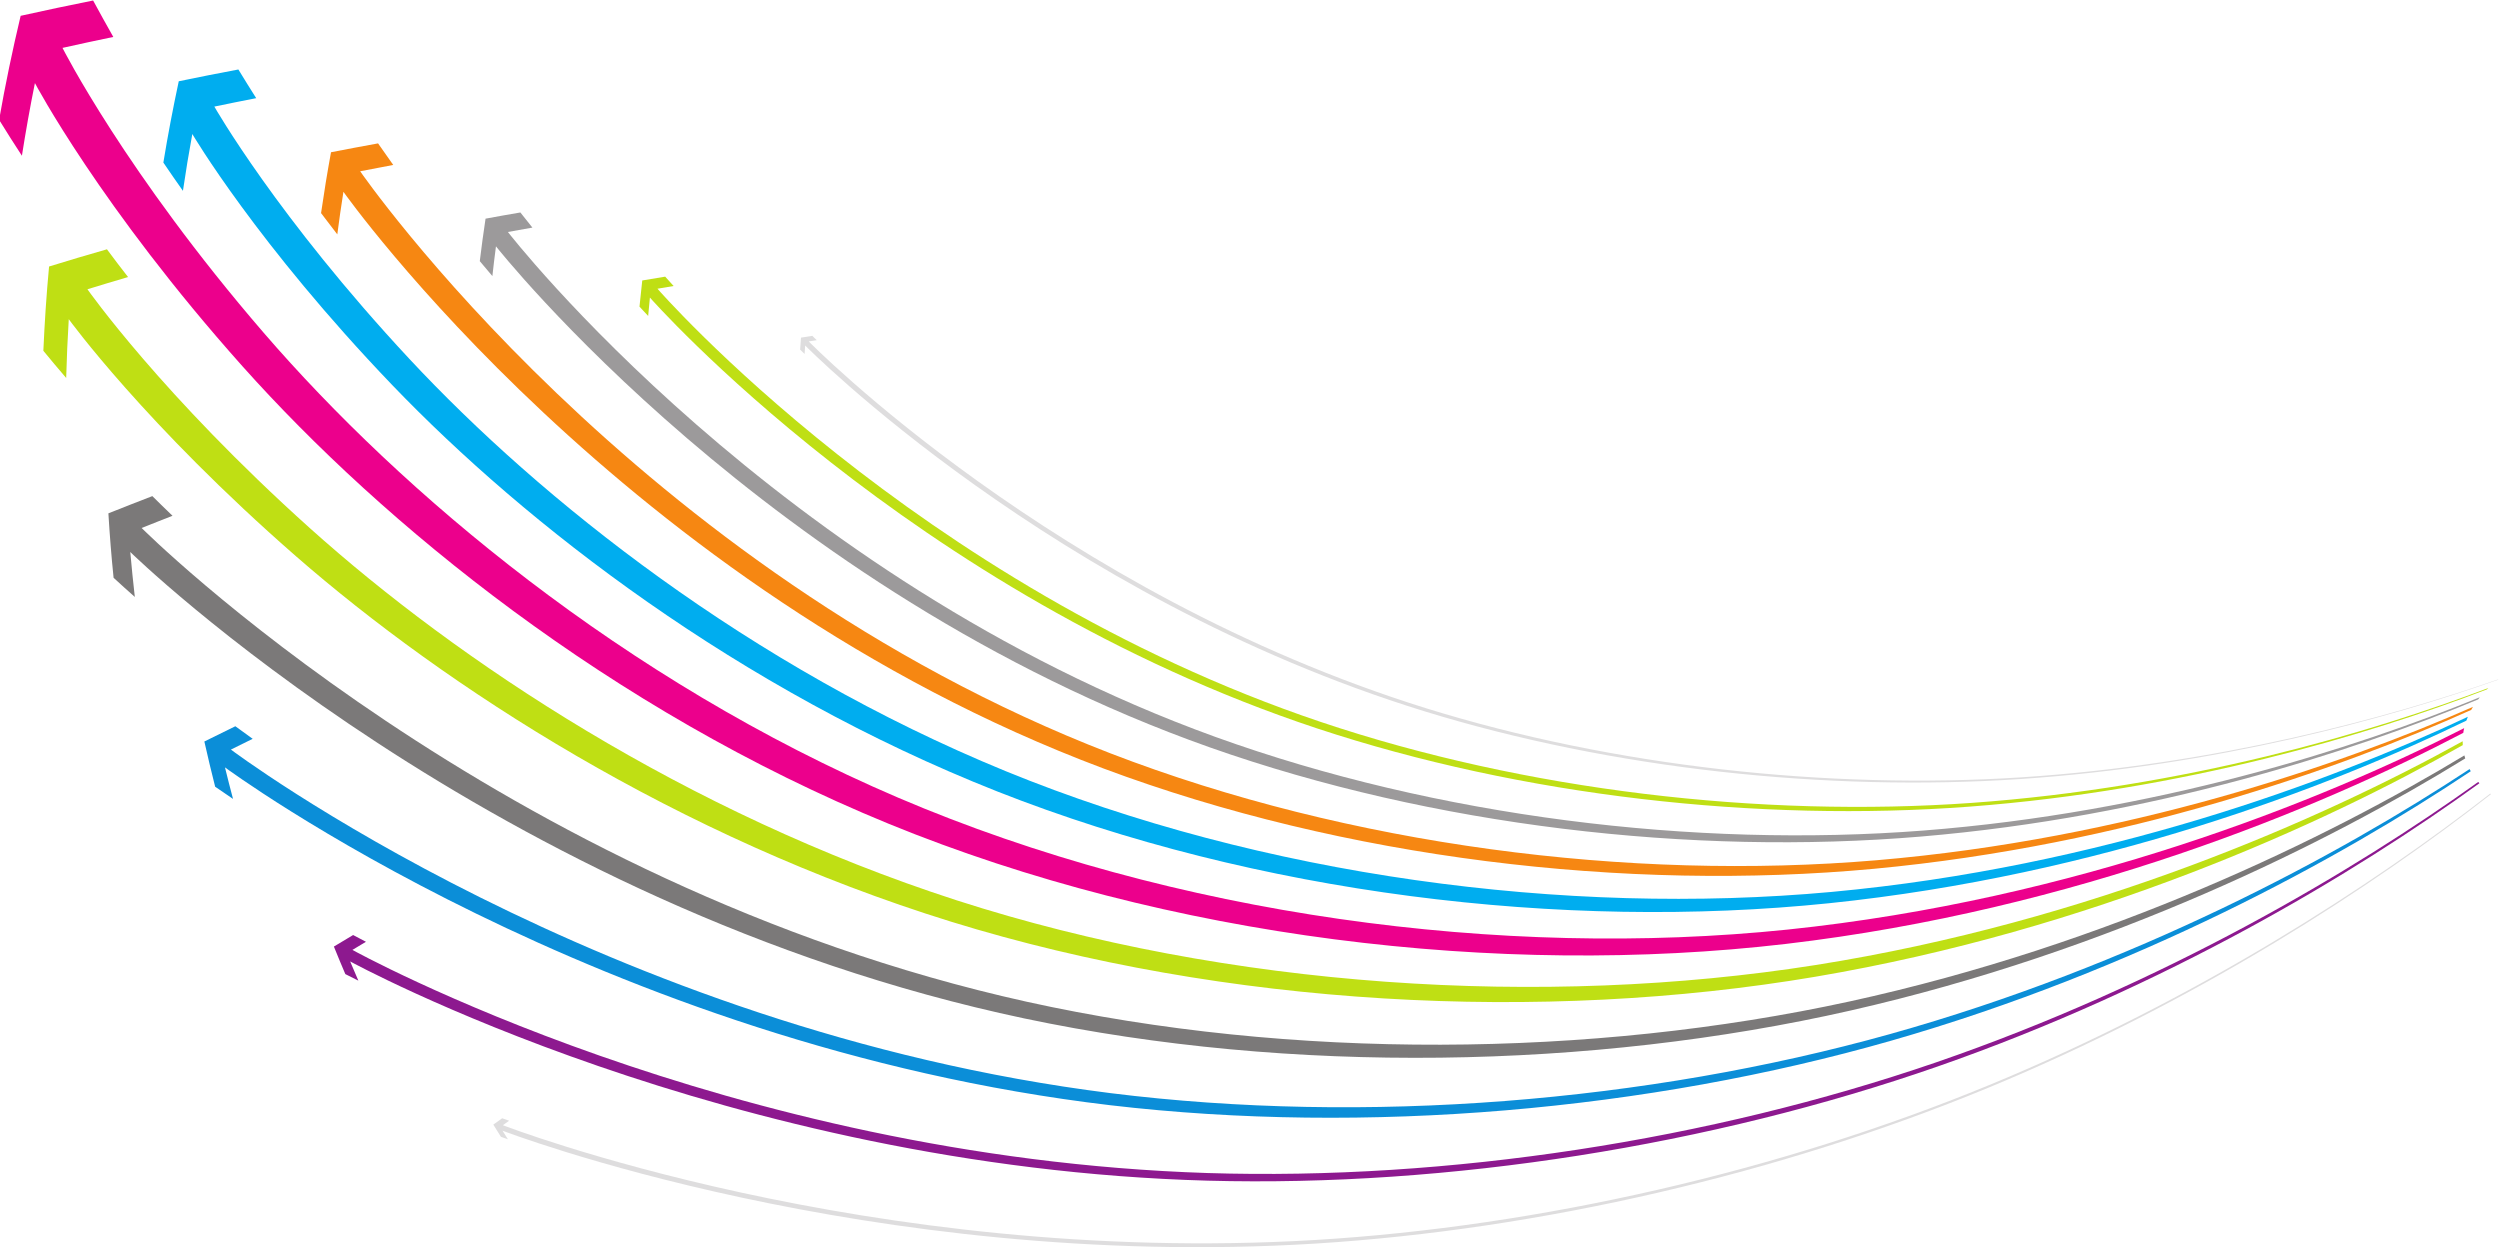 <?xml version="1.0" encoding="UTF-8" standalone="no"?>
<!-- Created with Inkscape (http://www.inkscape.org/) -->

<svg
   xmlns:dc="http://purl.org/dc/elements/1.1/"
   xmlns:cc="http://creativecommons.org/ns#"
   xmlns:rdf="http://www.w3.org/1999/02/22-rdf-syntax-ns#"
   xmlns:svg="http://www.w3.org/2000/svg"
   xmlns="http://www.w3.org/2000/svg"
   xmlns:sodipodi="http://sodipodi.sourceforge.net/DTD/sodipodi-0.dtd"
   xmlns:inkscape="http://www.inkscape.org/namespaces/inkscape"
   version="1.1"
   id="svg1086"
   xml:space="preserve"
   width="212.152"
   height="105.821"
   viewBox="0 0 212.152 105.821"
   sodipodi:docname="arrows-shapes - 8.svg"
   inkscape:version="0.92.3 (2405546, 2018-03-11)"><defs
     id="defs1090"><clipPath
       clipPathUnits="userSpaceOnUse"
       id="clipPath1102"><path
         d="M 0,600 H 600 V 0 H 0 Z"
         id="path1100"
         inkscape:connector-curvature="0" /></clipPath><clipPath
       clipPathUnits="userSpaceOnUse"
       id="clipPath1110"><path
         d="M 174.81,220.586 H 427.387 V 160.523 H 174.81 Z"
         id="path1108"
         inkscape:connector-curvature="0" /></clipPath></defs><sodipodi:namedview
     pagecolor="#ffffff"
     bordercolor="#666666"
     borderopacity="1"
     objecttolerance="10"
     gridtolerance="10"
     guidetolerance="10"
     inkscape:pageopacity="0"
     inkscape:pageshadow="2"
     inkscape:window-width="1920"
     inkscape:window-height="1017"
     id="namedview1088"
     showgrid="false"
     inkscape:zoom="1.06125"
     inkscape:cx="100.85201"
     inkscape:cy="260.01178"
     inkscape:window-x="3832"
     inkscape:window-y="-8"
     inkscape:window-maximized="1"
     inkscape:current-layer="g1094"
     fit-margin-top="0"
     fit-margin-left="0"
     fit-margin-right="0"
     fit-margin-bottom="0" /><g
     id="g1094"
     inkscape:groupmode="layer"
     inkscape:label="arrows-pack-publicdomainvectors"
     transform="matrix(1.333,0,0,-1.333,-299.148,170.427)"><path
       d="m 382.998,77.293 c -7.499,-5.871 -18.659,-13.164 -31.954,-18.668 -13.24,-5.476 -28.566,-9.048 -42.858,-9.94 -28.506,-1.767 -51.779,7.186 -51.779,7.186 0.115,-0.182 0.23,-0.364 0.344,-0.546 -0.148,0.052 -0.296,0.105 -0.444,0.155 -0.161,0.259 -0.324,0.518 -0.485,0.778 0.188,0.134 0.376,0.269 0.564,0.404 0.146,-0.055 0.295,-0.104 0.442,-0.158 -0.133,-0.095 -0.265,-0.191 -0.397,-0.285 0,0 23.225,-9.004 51.706,-7.307 14.281,0.859 29.602,4.389 42.842,9.834 13.297,5.47 24.464,12.734 31.972,18.585 0.015,-0.014 0.031,-0.026 0.047,-0.038"
       style="fill:#deddde;fill-opacity:1;fill-rule:nonzero;stroke:none"
       id="path1318"
       inkscape:connector-curvature="0" /><path
       d="m 382.258,77.989 c -7.929,-5.743 -20.024,-12.987 -34.491,-18.032 -14.39,-5.016 -31.08,-7.684 -46.459,-7.268 -30.659,0.841 -54.6,13.958 -54.6,13.958 0.172,-0.41 0.345,-0.818 0.523,-1.225 -0.278,0.137 -0.553,0.278 -0.83,0.418 -0.249,0.581 -0.49,1.166 -0.728,1.753 0.407,0.247 0.817,0.488 1.224,0.734 0.272,-0.144 0.544,-0.288 0.817,-0.43 -0.288,-0.17 -0.575,-0.342 -0.861,-0.517 0,0 23.823,-13.217 54.412,-14.204 15.346,-0.488 32.017,2.099 46.403,7.043 14.465,4.976 26.572,12.159 34.518,17.854 0.024,-0.026 0.044,-0.059 0.072,-0.084"
       style="fill:#8d198f;fill-opacity:1;fill-rule:nonzero;stroke:none"
       id="path1320"
       inkscape:connector-curvature="0" /><path
       d="M 381.709,78.754 C 373.39,73.196 360.396,66.07 344.817,61.601 329.345,57.168 311.387,55.578 295.097,57.492 262.625,61.327 238.739,79 238.739,79 c 0.165,-0.672 0.335,-1.341 0.513,-2.008 -0.381,0.255 -0.759,0.517 -1.138,0.777 -0.241,0.955 -0.472,1.914 -0.687,2.878 0.656,0.329 1.314,0.651 1.972,0.971 0.365,-0.271 0.735,-0.535 1.104,-0.8 -0.461,-0.229 -0.924,-0.457 -1.386,-0.685 0,0 23.666,-17.816 56.003,-21.872 16.227,-2.027 34.142,-0.563 49.6,3.755 15.568,4.357 28.578,11.381 36.915,16.875 0.024,-0.046 0.048,-0.092 0.074,-0.137"
       style="fill:#0b8ed8;fill-opacity:1;fill-rule:nonzero;stroke:none"
       id="path1322"
       inkscape:connector-curvature="0" /><path
       d="m 381.355,79.568 c -8.657,-5.338 -22.518,-12.27 -39.138,-16.05 -16.48,-3.744 -35.588,-4.087 -52.59,-0.501 -33.9,7.172 -56.917,29.693 -56.917,29.693 0.083,-0.956 0.183,-1.909 0.289,-2.86 -0.455,0.401 -0.905,0.808 -1.351,1.219 -0.141,1.363 -0.248,2.731 -0.331,4.103 0.931,0.372 1.863,0.737 2.798,1.097 0.425,-0.421 0.852,-0.84 1.284,-1.252 -0.657,-0.253 -1.309,-0.518 -1.965,-0.777 0,0 22.669,-22.688 56.346,-30.16 16.893,-3.736 35.927,-3.565 52.377,0.017 16.593,3.621 30.465,10.421 39.146,15.664 0.015,-0.065 0.033,-0.129 0.052,-0.193"
       style="fill:#7b7979;fill-opacity:1;fill-rule:nonzero;stroke:none"
       id="path1324"
       inkscape:connector-curvature="0" /><path
       d="m 381.201,80.417 c -8.951,-5.078 -23.637,-11.764 -41.218,-14.746 -17.402,-2.948 -37.531,-1.9 -55.017,3.505 -17.472,5.409 -32.178,14.958 -41.705,23.263 -9.611,8.391 -14.466,15.094 -14.466,15.094 -0.076,-1.248 -0.132,-2.496 -0.164,-3.743 -0.491,0.57 -0.975,1.148 -1.454,1.731 0.08,1.786 0.195,3.576 0.364,5.365 1.225,0.381 2.455,0.743 3.685,1.096 0.441,-0.595 0.888,-1.186 1.344,-1.767 -0.862,-0.255 -1.726,-0.51 -2.586,-0.778 0,0 4.729,-6.743 14.173,-15.218 9.356,-8.395 23.855,-18.085 41.16,-23.681 17.321,-5.59 37.333,-6.863 54.681,-4.121 17.532,2.777 32.228,9.281 41.196,14.247 0.002,-0.082 0.003,-0.164 0.007,-0.247"
       style="fill:#bfdf14;fill-opacity:1;fill-rule:nonzero;stroke:none"
       id="path1326"
       inkscape:connector-curvature="0" /><path
       d="M 381.234,81.198 C 372.038,76.381 356.574,69.929 338.1,67.76 c -18.256,-2.135 -39.31,0.366 -57.1,7.646 -17.799,7.293 -32.196,19.111 -41.147,29.129 -9.063,10.153 -13.213,18.028 -13.213,18.028 -0.312,-1.538 -0.585,-3.082 -0.828,-4.625 -0.492,0.753 -0.977,1.515 -1.451,2.284 0.387,2.215 0.848,4.423 1.371,6.623 1.537,0.343 3.074,0.666 4.613,0.975 0.424,-0.777 0.848,-1.553 1.285,-2.32 -1.079,-0.223 -2.157,-0.457 -3.234,-0.697 0,0 3.982,-7.905 12.817,-18.146 8.721,-10.104 22.828,-22.079 40.392,-29.591 17.557,-7.499 38.441,-10.276 56.612,-8.393 18.396,1.917 33.864,8.137 43.073,12.824 -0.022,-0.099 -0.045,-0.198 -0.056,-0.299"
       style="fill:#ec008c;fill-opacity:1;fill-rule:nonzero;stroke:none"
       id="path1328"
       inkscape:connector-curvature="0" /><path
       d="m 381.429,81.976 c -8.79,-4.264 -23.36,-9.846 -40.57,-11.625 -16.991,-1.752 -36.433,0.596 -52.959,7.118 -16.501,6.522 -29.993,16.991 -38.52,25.878 -8.613,8.985 -12.72,15.974 -12.72,15.974 -0.222,-1.205 -0.42,-2.411 -0.597,-3.618 -0.421,0.596 -0.837,1.195 -1.246,1.8 0.283,1.728 0.611,3.455 0.98,5.176 1.264,0.262 2.529,0.512 3.795,0.75 0.373,-0.613 0.752,-1.222 1.135,-1.826 -0.888,-0.175 -1.777,-0.349 -2.664,-0.536 0,0 3.982,-7.014 12.423,-16.07 8.352,-8.956 21.627,-19.548 37.95,-26.236 16.35,-6.689 35.659,-9.244 52.581,-7.69 17.146,1.585 31.708,7 40.508,11.151 -0.029,-0.083 -0.065,-0.165 -0.096,-0.246"
       style="fill:#00adef;fill-opacity:1;fill-rule:nonzero;stroke:none"
       id="path1330"
       inkscape:connector-curvature="0" /><path
       d="m 381.738,82.658 c -8.372,-3.762 -22.032,-8.615 -38.02,-10.115 -15.777,-1.472 -33.706,0.645 -49.06,6.39 -30.544,11.453 -48.378,36.709 -48.378,36.709 -0.143,-0.903 -0.273,-1.807 -0.39,-2.711 -0.347,0.45 -0.69,0.901 -1.034,1.355 0.186,1.292 0.397,2.584 0.634,3.874 0.998,0.194 1.996,0.383 2.995,0.564 0.32,-0.46 0.642,-0.918 0.966,-1.373 -0.701,-0.13 -1.404,-0.263 -2.105,-0.402 0,0 17.471,-25.355 47.757,-37.053 15.225,-5.87 33.06,-8.14 48.781,-6.808 15.939,1.355 29.593,6.081 37.966,9.764 -0.039,-0.063 -0.076,-0.128 -0.112,-0.194"
       style="fill:#f68712;fill-opacity:1;fill-rule:nonzero;stroke:none"
       id="path1332"
       inkscape:connector-curvature="0" /><path
       d="m 382.174,83.324 c -7.933,-3.302 -20.684,-7.482 -35.473,-8.729 -14.585,-1.229 -31.056,0.664 -45.262,5.677 -28.188,9.972 -45.448,31.899 -45.448,31.899 -0.083,-0.632 -0.16,-1.263 -0.228,-1.895 -0.267,0.317 -0.535,0.634 -0.802,0.952 0.108,0.901 0.232,1.802 0.367,2.704 0.738,0.137 1.477,0.269 2.217,0.394 0.255,-0.321 0.511,-0.641 0.766,-0.963 -0.52,-0.092 -1.04,-0.184 -1.56,-0.279 0,0 17.018,-22.003 45.032,-32.142 14.12,-5.099 30.525,-7.091 45.072,-5.964 14.754,1.149 27.497,5.241 35.429,8.487 -0.034,-0.049 -0.069,-0.099 -0.11,-0.141"
       style="fill:#9c9a9b;fill-opacity:1;fill-rule:nonzero;stroke:none"
       id="path1334"
       inkscape:connector-curvature="0" /><path
       d="m 382.735,83.964 c -7.482,-2.872 -19.319,-6.438 -32.931,-7.463 -13.421,-1.011 -28.483,0.657 -41.562,4.987 -25.895,8.59 -42.451,27.421 -42.451,27.421 -0.041,-0.389 -0.077,-0.78 -0.111,-1.17 -0.184,0.197 -0.368,0.394 -0.552,0.591 0.053,0.556 0.112,1.111 0.176,1.667 0.487,0.082 0.972,0.165 1.459,0.243 0.18,-0.198 0.357,-0.398 0.537,-0.595 -0.342,-0.057 -0.685,-0.116 -1.028,-0.173 0,0 16.416,-18.879 42.207,-27.573 13.028,-4.381 28.048,-6.113 41.445,-5.161 13.59,0.971 25.422,4.475 32.902,7.315 -0.028,-0.032 -0.06,-0.059 -0.091,-0.089"
       style="fill:#bfdf14;fill-opacity:1;fill-rule:nonzero;stroke:none"
       id="path1336"
       inkscape:connector-curvature="0" /><path
       d="m 383.421,84.568 c -7.021,-2.471 -17.944,-5.475 -30.402,-6.312 -12.281,-0.82 -25.977,0.631 -37.951,4.324 -23.661,7.311 -39.393,23.277 -39.393,23.277 -0.011,-0.179 -0.023,-0.358 -0.036,-0.538 -0.094,0.092 -0.19,0.183 -0.284,0.275 0.018,0.255 0.036,0.51 0.055,0.764 0.24,0.038 0.48,0.077 0.721,0.113 0.093,-0.093 0.187,-0.184 0.281,-0.276 -0.169,-0.025 -0.339,-0.052 -0.509,-0.079 0,0 15.671,-15.991 39.287,-23.348 11.951,-3.717 25.63,-5.196 37.898,-4.403 12.447,0.812 23.367,3.79 30.387,6.245 -0.018,-0.014 -0.037,-0.026 -0.054,-0.042"
       style="fill:#deddde;fill-opacity:1;fill-rule:nonzero;stroke:none"
       id="path1338"
       inkscape:connector-curvature="0" /></g></svg>